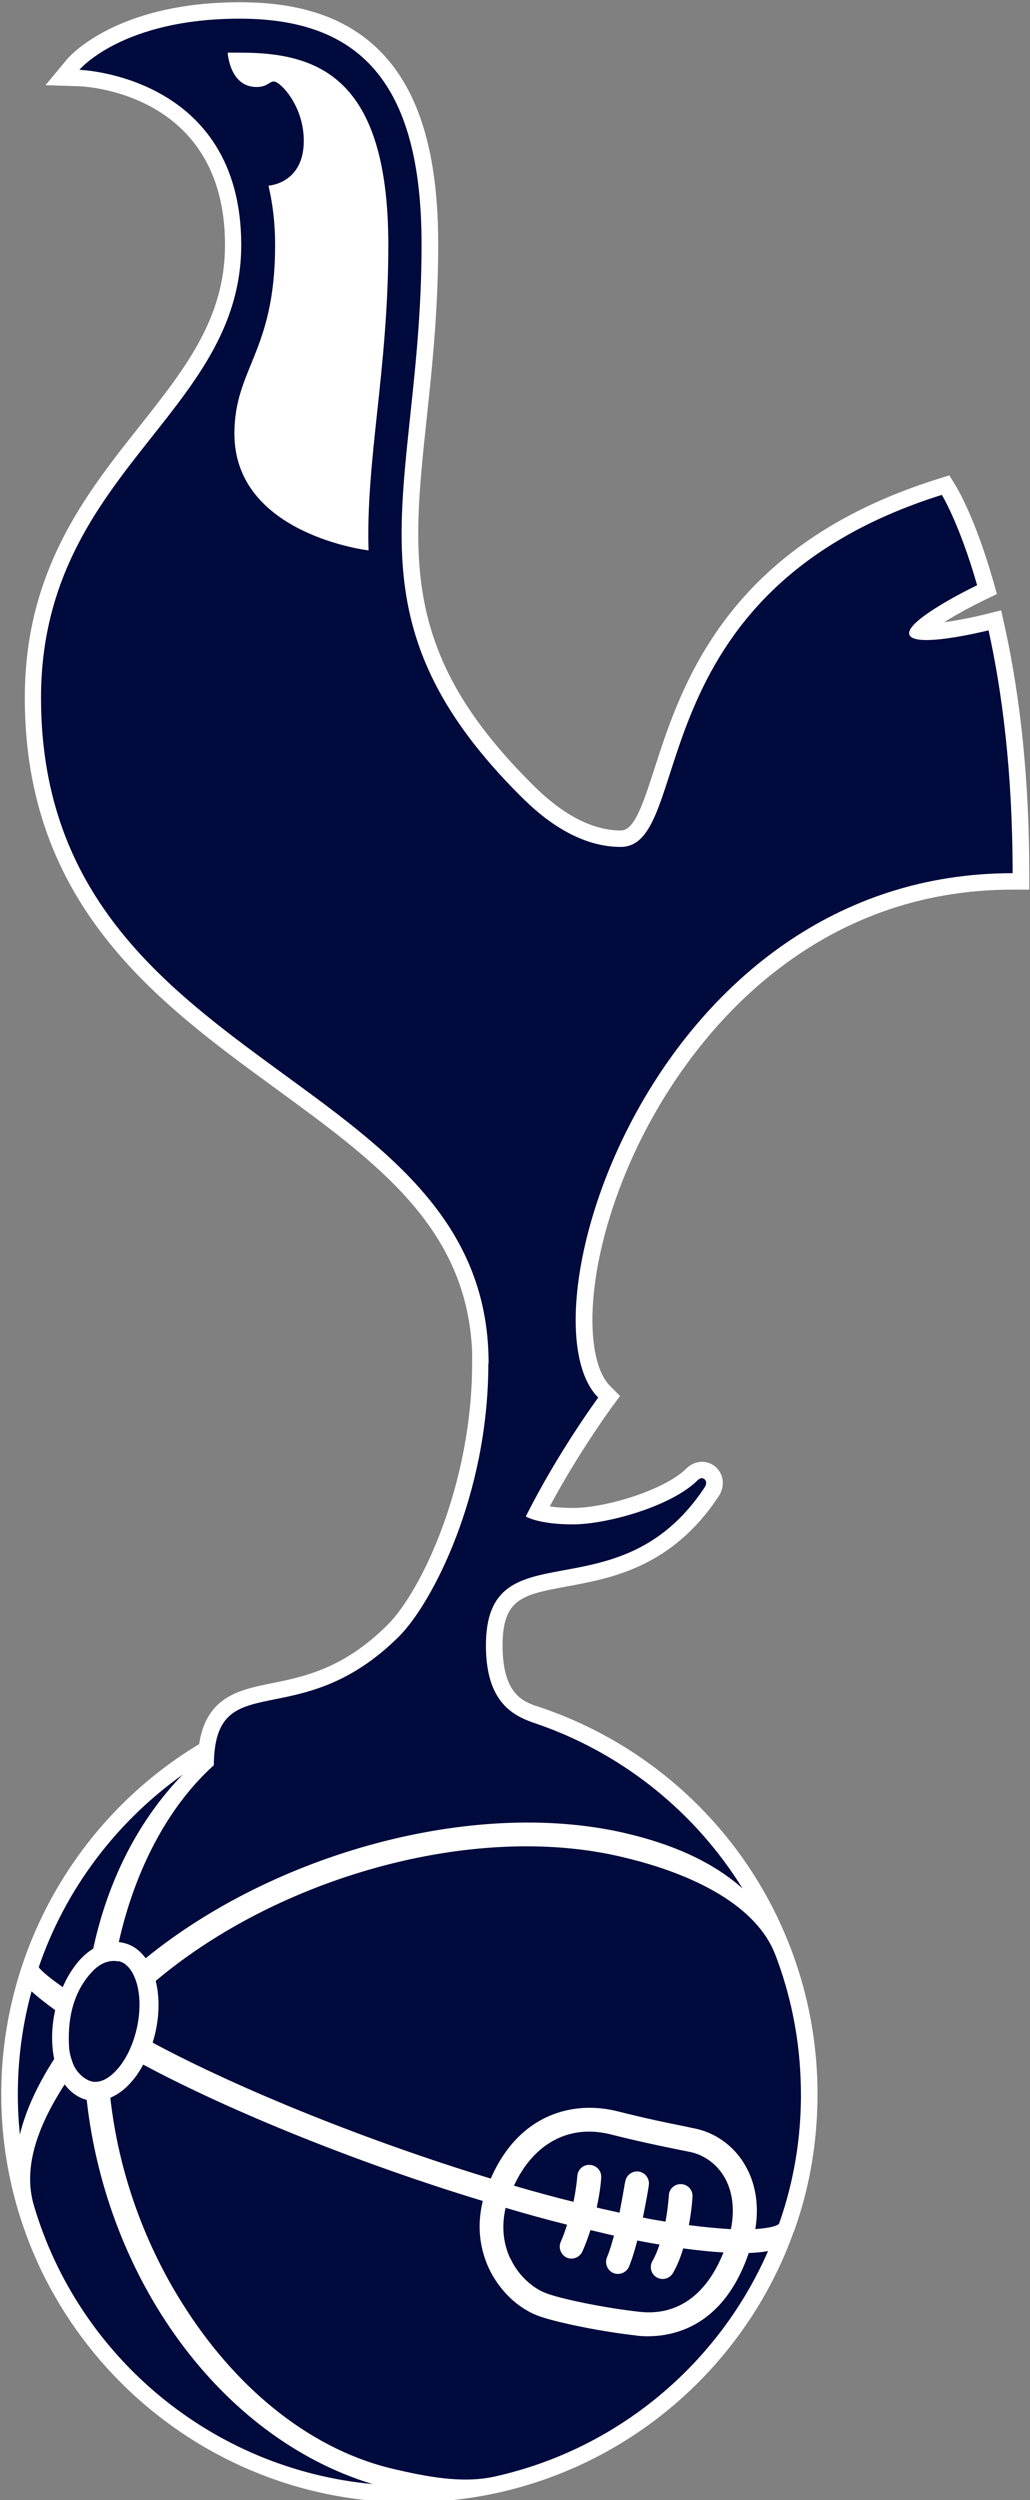 <?xml version="1.0" encoding="UTF-8"?> <svg xmlns="http://www.w3.org/2000/svg" width="211" height="512" viewBox="0 0 211 512" fill="none"><rect x="0" y="0" width="211" height="512" fill="#808080" stroke="none"/><g clip-path="url(#clip0_12_18)"><path d="M83.863 512.46C37.76 512.46 0.253 474.953 0.253 428.85C0.253 399.564 15.744 372.258 40.794 357.173C42.29 347.404 49.089 346.033 55.675 344.705C62.239 343.381 70.409 341.734 79.444 332.704C86.406 325.714 96.717 303.863 96.717 279.176V276.785C95.636 251.5 77.396 238.187 56.374 222.846C32.331 205.299 5.08 185.412 5.08 142.932C5.08 132.364 7.121 122.721 11.321 113.454C15.911 103.301 22.314 95.213 28.506 87.39C37.943 75.466 46.094 65.169 46.094 50.175C46.094 18.99 17.418 17.706 16.197 17.667L9.316 17.445L13.717 12.151C14.113 11.673 23.727 0.46 49.165 0.46C61.745 0.46 71.11 3.715 77.794 10.411C85.883 18.513 89.799 31.527 89.766 50.197C89.766 63.548 88.521 75.238 87.424 85.552C86.159 97.427 85.068 107.684 86.071 117.548C87.665 133.237 94.493 146.078 108.9 160.485C111.277 162.855 118.52 170.077 127.178 170.077C129.851 170.077 131.535 165.275 134.061 157.44C139.573 140.34 148.8 111.717 191.972 98.134L194.477 97.346L195.851 99.584C196.009 99.841 199.761 106.032 203.447 118.924L204.224 121.643L201.68 122.877C198.4 124.469 195.546 126.072 193.415 127.428C196.484 127.024 199.904 126.281 201.734 125.824L205.091 124.984L205.837 128.363C209.161 143.428 210.847 160.403 210.847 178.82V182.186H207.481C188.552 182.186 171.509 188.359 156.827 200.534C144.821 210.489 134.652 224.561 128.192 240.158C119.595 260.912 119.804 278.662 124.973 283.83L127.02 285.877L125.301 288.208C125.228 288.308 118.605 297.328 112.623 308.489C113.817 308.672 115.38 308.812 117.367 308.812C124.19 308.812 136.256 305.081 140.61 300.727C141.514 299.837 142.645 299.358 143.814 299.358C145.377 299.358 146.808 300.22 147.549 301.607C148.353 303.112 148.224 304.923 147.202 306.451C137.631 320.928 125.266 323.204 116.238 324.865C107.116 326.544 102.953 327.311 102.953 336.994C102.953 346.676 107.008 348.256 109.29 349.182C135.821 357.642 156.314 378.635 164.123 405.364L164.19 405.588C164.468 406.551 164.727 407.516 164.97 408.487L165.134 409.158C165.345 410.032 165.544 410.905 165.727 411.784L165.873 412.517C166.021 413.265 166.158 414.015 166.286 414.768C166.286 414.768 166.411 415.505 166.461 415.824C166.592 416.661 166.712 417.5 166.817 418.345C166.853 418.627 166.943 419.443 166.943 419.443C167.015 420.081 167.079 420.721 167.136 421.363C167.136 421.363 167.206 422.131 167.224 422.356C167.293 423.249 167.343 424.148 167.383 425.05C167.383 425.05 167.403 425.355 167.407 425.458C167.411 425.555 167.415 425.889 167.415 425.889C167.45 426.878 167.473 427.861 167.473 428.85L167.472 428.953C167.473 429.447 167.463 429.992 167.453 430.536C167.453 430.536 167.434 431.284 167.424 431.583C167.169 440.183 165.619 448.569 162.816 456.496L162.64 456.994L162.585 457.067C159.468 465.763 154.949 473.84 149.147 481.083C148.642 481.711 148.169 482.285 147.688 482.854L147.508 483.066C147.046 483.609 146.58 484.142 146.107 484.669L145.946 484.851C145.417 485.437 144.883 486.014 144.34 486.583L144.278 486.648C143.8 487.147 143.303 487.652 142.8 488.153L142.177 488.761C141.862 489.068 141.547 489.373 141.228 489.673C140.97 489.917 140.707 490.161 140.444 490.403C140.175 490.651 139.904 490.896 139.632 491.14C139.337 491.404 139.041 491.668 138.743 491.928C138.564 492.085 138.044 492.526 138.044 492.526C136.816 493.573 135.538 494.599 134.247 495.577L133.8 495.915C133.396 496.216 132.986 496.513 132.575 496.809L132.043 497.189C131.633 497.479 131.217 497.767 130.798 498.052L130.297 498.388C129.855 498.684 129.413 498.977 128.965 499.264L128.74 499.406C127.24 500.361 125.689 501.281 124.121 502.143L123.558 502.453C123.135 502.681 122.71 502.906 122.282 503.127C122.047 503.249 121.807 503.371 121.568 503.492C121.161 503.698 120.751 503.903 120.339 504.103C120.133 504.203 119.374 504.561 119.374 504.561C119.031 504.723 118.687 504.886 118.34 505.043C118.061 505.169 117.78 505.292 117.498 505.414L117.271 505.513C116.719 505.753 116.164 505.989 115.604 506.219C115.16 506.401 114.741 506.573 114.32 506.737C114.089 506.828 113.437 507.073 113.437 507.073C112.998 507.239 112.559 507.403 112.117 507.561C111.838 507.661 111.563 507.758 111.286 507.854C110.793 508.025 110.293 508.192 109.792 508.356L109.122 508.573C108.43 508.792 107.734 509.004 107.033 509.205L106.92 509.238C105.395 509.675 103.788 510.083 102.156 510.448L101.926 510.499C96.015 511.801 89.937 512.461 83.863 512.461L83.863 512.46Z" fill="white"></path><path d="M77.254 84.504C76.185 94.459 75.209 103.682 75.503 112.719C75.503 112.719 48.021 109.496 48.021 88.813C48.021 75.391 56.36 72.118 56.36 50.189V50.172C56.36 45.679 55.864 41.69 54.997 38.021C54.997 38.021 62.233 37.634 62.233 28.84C62.233 21.604 57.386 16.689 56.116 16.689C55.089 16.689 54.795 17.817 52.548 17.817C47.028 17.817 46.641 10.782 46.641 10.782H49.182C64.951 10.782 79.551 15.57 79.551 50.231C79.551 63.055 78.34 74.431 77.254 84.504V84.504Z" fill="white"></path><path d="M27.791 405.488C27.017 403.291 25.747 401.911 24.274 401.617L24.215 401.659C23.155 401.457 21.001 401.457 18.847 403.813C15.422 407.473 13.857 412.497 14.117 418.606C14.168 420.171 14.412 421.055 14.85 422.325C15.624 424.572 17.534 426.028 18.956 426.289C20.613 426.583 22.473 425.607 24.215 423.545C28.027 419.052 29.685 410.746 27.791 405.487V405.488ZM148.468 445.98C146.954 443.295 144.471 441.436 141.635 440.754L138.564 440.131C135.728 439.542 131.479 438.709 125.143 437.11C116.66 434.956 109.331 438.878 105.283 447.603C109.424 448.815 113.53 449.934 117.485 450.91C118.116 447.839 118.259 445.651 118.259 445.651C118.352 444.288 119.479 443.253 120.859 443.345C122.222 443.438 123.249 444.566 123.156 445.929C123.156 446.131 123.013 448.554 122.239 452.072C123.013 452.274 123.804 452.459 124.579 452.61C125.345 452.812 126.194 452.938 126.909 453.14C127.591 449.715 128.037 446.787 128.088 446.753C128.29 445.432 129.56 444.507 130.873 444.709C132.194 444.911 133.111 446.181 132.91 447.486C132.91 447.73 132.413 450.658 131.698 454.133C133.322 454.47 134.862 454.722 136.334 454.966C136.873 452.038 137.016 449.64 137.016 449.589C137.075 448.226 138.236 447.199 139.557 447.284C140.921 447.343 141.947 448.504 141.863 449.825C141.863 450.027 141.712 452.518 141.122 455.682C144.488 456.119 147.324 456.363 149.664 456.506L149.739 456.472C150.716 451.541 149.647 448.074 148.469 445.979L148.468 445.98ZM139.961 460.445C139.431 462.212 138.749 463.962 137.865 465.477C137.201 466.638 135.72 467.051 134.55 466.394C133.389 465.73 132.976 464.249 133.633 463.079C134.222 462.052 134.701 460.891 135.105 459.654C133.591 459.419 132.084 459.124 130.553 458.829C130.023 460.874 129.434 462.784 128.844 464.207C128.314 465.418 126.842 466.007 125.622 465.477C124.41 464.939 123.821 463.466 124.351 462.254C124.847 461.076 125.327 459.511 125.773 457.82C124.999 457.669 124.208 457.467 123.434 457.281C122.601 457.079 121.776 456.894 120.951 456.692C120.488 458.174 119.95 459.621 119.327 461.034C118.797 462.255 117.375 462.844 116.163 462.364C114.943 461.834 114.354 460.412 114.834 459.2C115.347 458.022 115.793 456.819 116.163 455.59C111.939 454.53 107.74 453.377 103.575 452.131C102.54 456.625 103.423 460.134 104.492 462.439H104.526C106.427 466.546 109.76 468.936 112.242 469.76C115.465 470.888 123.947 472.655 130.982 473.429C138.749 474.313 144.749 469.962 148.207 461.278C145.615 461.127 142.838 460.832 139.96 460.445H139.961ZM164.002 425.582C163.665 416.932 161.924 408.391 158.827 400.295H158.81C155.149 390.627 142.797 383.744 126.547 380.083C96.464 373.292 56.982 384.517 31.898 405.673C32.874 409.535 32.579 414.121 31.267 418.312C49.384 428.031 75.689 438.583 100.537 446.148C106.386 432.727 117.577 430.185 126.303 432.323C132.547 433.888 136.561 434.712 139.54 435.301L142.763 435.983C146.903 436.959 150.563 439.702 152.718 443.548C154.283 446.291 155.696 450.583 154.729 456.49C157.8 456.288 159.273 455.808 159.601 455.37C162.883 446.089 164.448 436.041 164.002 425.582ZM153.382 461.387C147.618 478.284 135.467 478.856 130.444 478.318L130.502 478.301C123.712 477.569 114.632 475.76 110.677 474.405C106.243 472.89 102.338 469.171 100.133 464.501C99.25 462.548 98.417 460.007 98.274 456.877C98.181 455.017 98.367 452.972 98.897 450.734C73.989 443.161 47.634 432.617 29.34 422.805C28.709 423.983 27.977 425.111 27.143 426.079C25.78 427.736 24.215 428.915 22.599 429.596C24.308 444.877 29.634 459.822 38.083 472.857C49.249 490.141 64.53 501.997 80.989 505.708C86.838 507.037 94.461 508.695 101.286 507.18C126.615 501.568 147.273 484.048 157.337 461C156.159 461.202 154.796 461.336 153.382 461.387L153.382 461.387ZM7.932 402.871C8.664 403.847 10.617 405.353 12.805 406.918H12.863C13.688 405.008 14.723 403.316 15.935 401.844C16.911 400.666 17.979 399.74 19.099 399.058C22.086 385.149 28.321 372.796 37.418 363.422C23.853 373.09 13.393 386.857 7.932 402.87L7.932 402.871ZM11.298 411.647C9.363 410.234 7.663 408.921 6.46 407.801C4.356 415.518 3.38 423.672 3.717 432.12C3.767 433.829 3.919 435.486 4.062 437.144C5.282 432.154 7.672 426.987 11.097 421.661C10.465 418.539 10.558 415.021 11.299 411.647L11.298 411.647ZM17.761 430.025H17.736C15.994 429.579 14.429 428.46 13.251 426.853C7.285 436.075 4.76 444.322 6.956 451.701C16.137 482.761 43.51 505.657 76.328 508.712C44.983 499.195 21.808 466.545 17.761 430.025V430.025Z" fill="#000A3C"></path><path d="M110.862 353.341C106.756 351.885 99.544 350.211 99.544 336.991C99.544 312.293 126.581 331.471 144.362 304.577C145.245 303.256 143.974 302.095 142.948 303.105C137.571 308.482 124.351 312.176 117.325 312.176C110.299 312.176 107.715 310.56 107.715 310.56C114.304 297.383 122.55 286.208 122.55 286.208C105.999 269.656 133.835 178.818 207.439 178.818C207.439 157.722 205.201 141.288 202.508 129.086C200.758 129.524 186.882 132.805 186.259 129.86C185.721 127.26 196.458 121.647 200.169 119.847C196.567 107.25 192.94 101.343 192.94 101.343C129.821 121.202 142.502 173.441 127.137 173.441C117.123 173.441 109.264 165.641 106.478 162.863C90.12 146.505 84.17 132.545 82.681 117.886C80.737 98.785 86.358 78.505 86.358 50.189C86.417 16.454 73.273 3.823 49.123 3.823C24.972 3.823 16.263 14.3 16.263 14.3C16.263 14.3 49.417 15.368 49.417 50.172C49.417 76.645 25.696 89.73 14.344 114.84C10.759 122.75 8.403 131.846 8.403 142.928C8.403 219.907 100.091 218.452 100.091 279.173H100.041C100.041 306.327 88.462 328.374 81.781 335.081C61.089 355.764 43.948 340.693 43.805 361.495C34.38 369.994 27.64 382.969 24.333 397.721C24.535 397.721 24.72 397.771 24.956 397.813C26.908 398.158 28.566 399.278 29.836 401.028C56.141 379.604 96.666 368.319 127.608 375.295C137.478 377.542 145.818 381.152 152.112 386.731C142.594 371.357 128.053 359.484 110.862 353.341ZM56.359 50.189V50.172C56.359 45.679 55.863 41.69 54.996 38.021C54.996 38.021 62.233 37.634 62.233 28.84C62.233 21.604 57.386 16.689 56.115 16.689C55.089 16.689 54.794 17.817 52.547 17.817C47.027 17.817 46.64 10.782 46.64 10.782H49.182C64.951 10.782 79.551 15.57 79.551 50.23C79.551 63.055 78.339 74.431 77.253 84.504C76.185 94.459 75.209 103.681 75.503 112.719C75.503 112.719 48.02 109.496 48.02 88.812C48.02 75.391 56.359 72.118 56.359 50.188V50.189Z" fill="#000A3C"></path></g><defs><clipPath id="clip0_12_18"><rect width="210.594" height="512" fill="white" transform="translate(0.253 0.46)"></rect></clipPath></defs></svg> 
